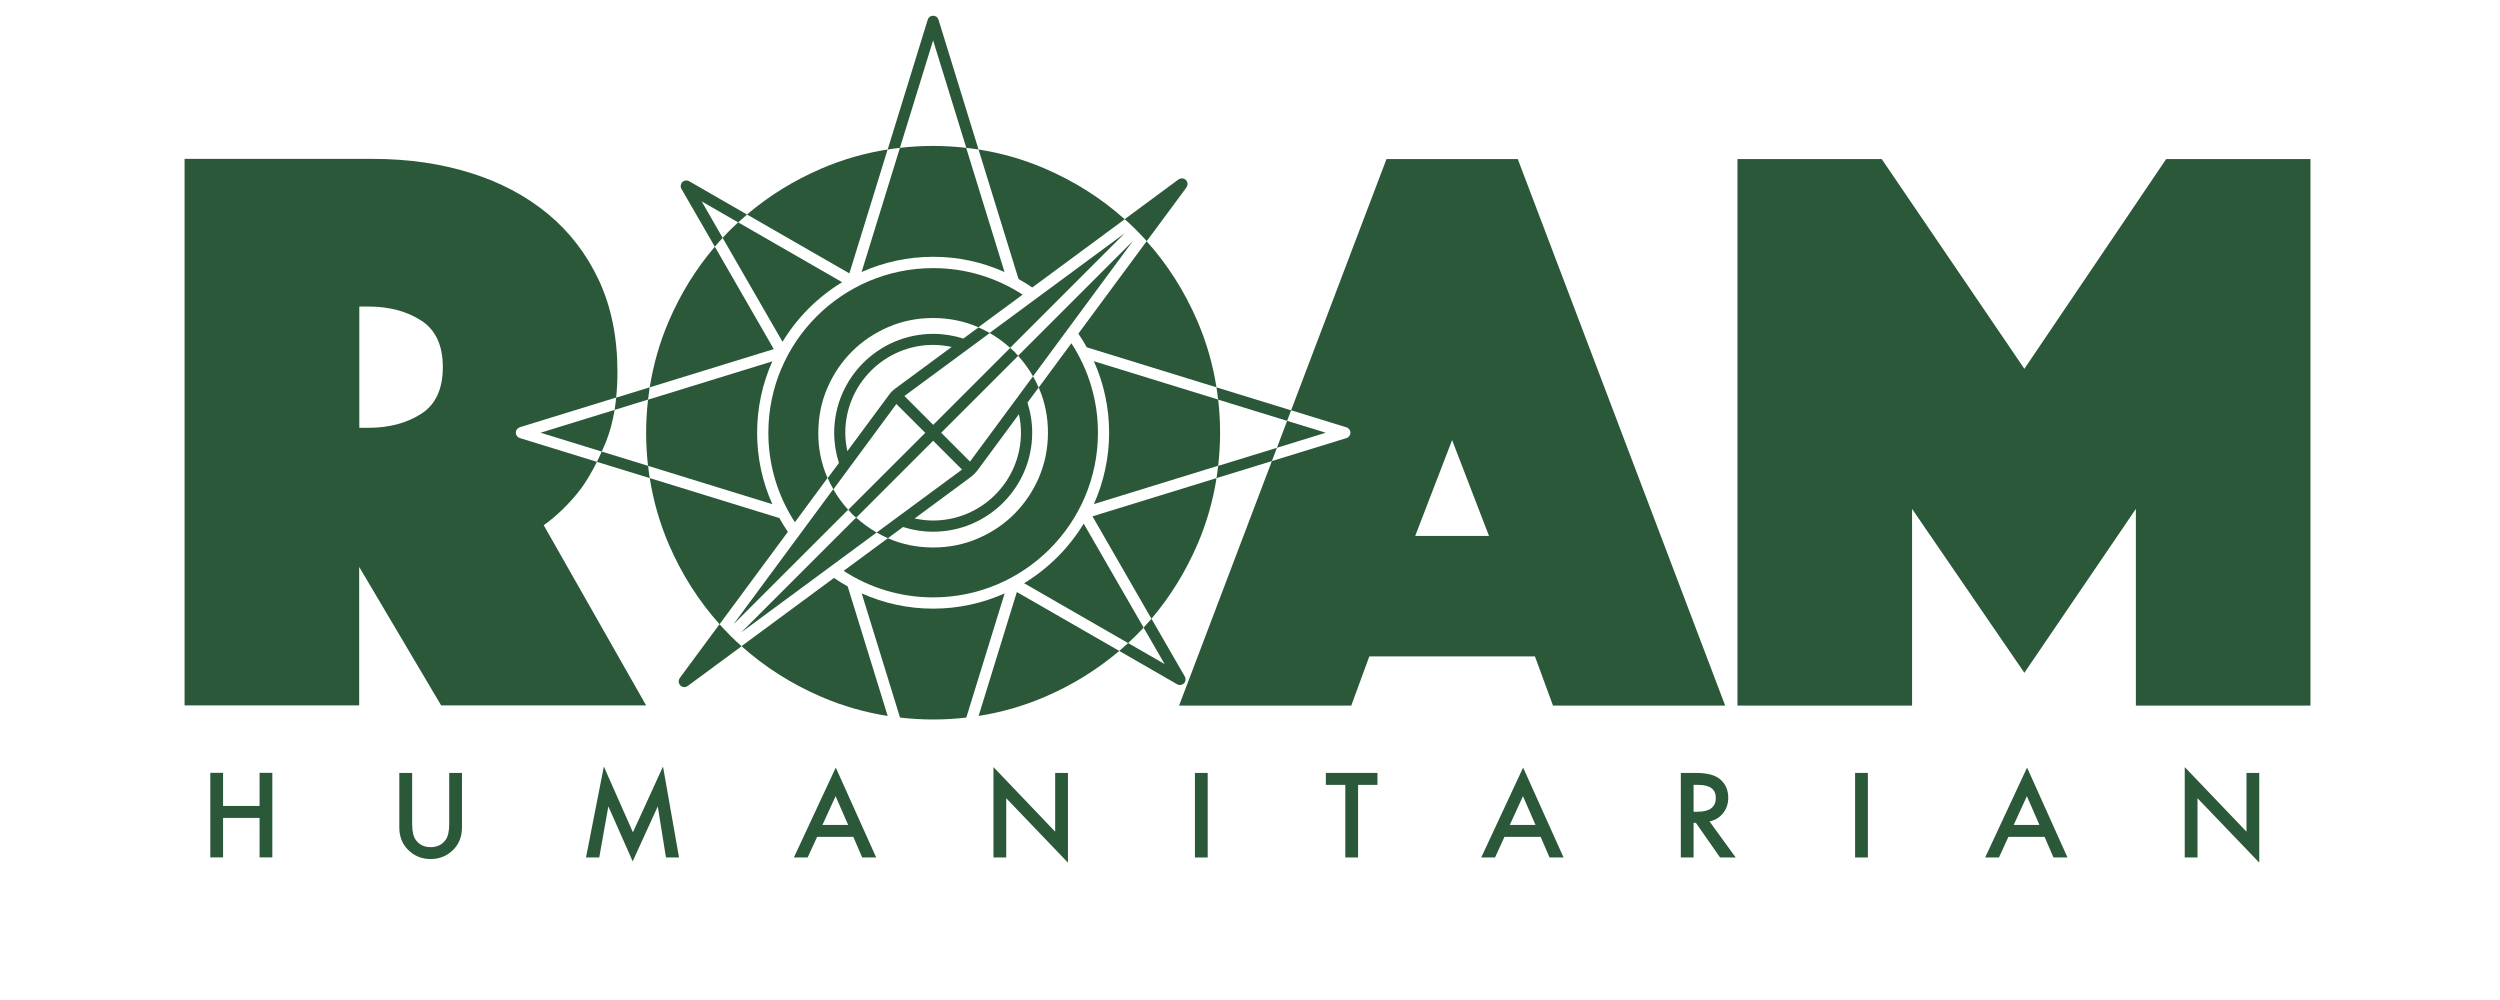 <svg xmlns="http://www.w3.org/2000/svg" xmlns:xlink="http://www.w3.org/1999/xlink" width="300" zoomAndPan="magnify" viewBox="0 0 224.88 97.92" height="120" preserveAspectRatio="xMidYMid meet" version="1.0"><path fill="#2b5839" d="M 11.883 78.918 L 15.457 78.918 L 15.457 75.676 L 16.707 75.676 L 16.707 83.957 L 15.457 83.957 L 15.457 80.09 L 11.883 80.09 L 11.883 83.957 L 10.633 83.957 L 10.633 75.676 L 11.883 75.676 Z M 11.883 78.918 " fill-opacity="1" fill-rule="nonzero"/><path fill="#2b5839" d="M 30.398 75.684 L 30.398 80.672 C 30.398 81.383 30.512 81.906 30.742 82.234 C 31.09 82.715 31.582 82.953 32.207 82.953 C 32.836 82.953 33.332 82.715 33.68 82.234 C 33.91 81.918 34.027 81.398 34.027 80.672 L 34.027 75.684 L 35.277 75.684 L 35.277 81.016 C 35.277 81.891 35.008 82.605 34.461 83.172 C 33.852 83.801 33.094 84.117 32.207 84.117 C 31.32 84.117 30.566 83.805 29.957 83.172 C 29.41 82.605 29.141 81.891 29.141 81.016 L 29.141 75.684 Z M 30.398 75.684 " fill-opacity="1" fill-rule="nonzero"/><path fill="#2b5839" d="M 47.422 83.965 L 49.168 75.059 L 52.016 81.5 L 54.961 75.059 L 56.531 83.965 L 55.25 83.965 L 54.449 78.961 L 51.992 84.344 L 49.609 78.957 L 48.719 83.965 Z M 47.422 83.965 " fill-opacity="1" fill-rule="nonzero"/><path fill="#2b5839" d="M 73.598 81.949 L 70.051 81.949 L 69.125 83.965 L 67.777 83.965 L 71.879 75.16 L 75.836 83.965 L 74.465 83.965 Z M 73.09 80.777 L 71.863 77.961 L 70.574 80.777 Z M 73.09 80.777 " fill-opacity="1" fill-rule="nonzero"/><path fill="#2b5839" d="M 87.32 83.965 L 87.32 75.113 L 93.363 81.438 L 93.363 75.684 L 94.613 75.684 L 94.613 84.469 L 88.57 78.164 L 88.57 83.965 Z M 87.32 83.965 " fill-opacity="1" fill-rule="nonzero"/><path fill="#2b5839" d="M 107.047 75.684 L 108.297 75.684 L 108.297 83.965 L 107.047 83.965 Z M 107.047 75.684 " fill-opacity="1" fill-rule="nonzero"/><path fill="#2b5839" d="M 123.023 76.855 L 123.023 83.965 L 121.773 83.965 L 121.773 76.855 L 119.867 76.855 L 119.867 75.684 L 124.922 75.684 L 124.922 76.855 Z M 123.023 76.855 " fill-opacity="1" fill-rule="nonzero"/><path fill="#2b5839" d="M 140.902 81.949 L 137.355 81.949 L 136.434 83.965 L 135.082 83.965 L 139.184 75.16 L 143.145 83.965 L 141.773 83.965 Z M 140.398 80.777 L 139.168 77.961 L 137.879 80.777 Z M 140.398 80.777 " fill-opacity="1" fill-rule="nonzero"/><path fill="#2b5839" d="M 157.434 80.43 L 160 83.965 L 158.469 83.965 L 156.102 80.574 L 155.875 80.574 L 155.875 83.965 L 154.625 83.965 L 154.625 75.684 L 156.09 75.684 C 157.188 75.684 157.973 75.887 158.465 76.297 C 159.004 76.754 159.27 77.359 159.27 78.113 C 159.27 78.703 159.098 79.203 158.762 79.629 C 158.426 80.051 157.98 80.32 157.43 80.438 Z M 155.875 79.484 L 156.273 79.484 C 157.457 79.484 158.051 79.031 158.051 78.125 C 158.051 77.277 157.473 76.855 156.32 76.855 L 155.875 76.855 Z M 155.875 79.484 " fill-opacity="1" fill-rule="nonzero"/><path fill="#2b5839" d="M 171.691 75.684 L 172.941 75.684 L 172.941 83.965 L 171.691 83.965 Z M 171.691 75.684 " fill-opacity="1" fill-rule="nonzero"/><path fill="#2b5839" d="M 190.246 81.949 L 186.703 81.949 L 185.777 83.965 L 184.426 83.965 L 188.531 75.16 L 192.488 83.965 L 191.117 83.965 Z M 189.742 80.777 L 188.512 77.961 L 187.223 80.777 Z M 189.742 80.777 " fill-opacity="1" fill-rule="nonzero"/><path fill="#2b5839" d="M 203.969 83.965 L 203.969 75.113 L 210.016 81.438 L 210.016 75.684 L 211.266 75.684 L 211.266 84.469 L 205.219 78.164 L 205.219 83.965 Z M 203.969 83.965 " fill-opacity="1" fill-rule="nonzero"/><path fill="#2b5839" d="M 160.164 15.574 L 174.297 15.574 L 188.266 36.113 L 202.152 15.574 L 216.281 15.574 L 216.281 69.09 L 199.184 69.09 L 199.184 49.832 L 188.266 65.879 L 177.27 49.832 L 177.27 69.09 L 160.172 69.09 L 160.172 15.574 Z M 160.164 15.574 " fill-opacity="1" fill-rule="nonzero"/><path fill="#2b5839" d="M 50.223 40.137 L 42.969 42.371 L 48.965 44.219 C 49.102 43.906 49.246 43.594 49.379 43.258 C 49.754 42.316 50.035 41.281 50.223 40.137 Z M 50.223 40.137 " fill-opacity="1" fill-rule="nonzero"/><path fill="#2b5839" d="M 53.496 45.617 L 65.668 49.371 C 64.691 47.188 64.176 44.82 64.176 42.375 C 64.176 39.934 64.707 37.516 65.668 35.383 L 53.496 39.137 C 53.375 40.203 53.309 41.281 53.309 42.383 C 53.309 43.484 53.375 44.562 53.496 45.629 Z M 53.496 45.617 " fill-opacity="1" fill-rule="nonzero"/><path fill="#2b5839" d="M 66.355 50.73 L 53.664 46.816 C 54.016 49.051 54.633 51.211 55.523 53.285 C 56.785 56.223 58.449 58.836 60.5 61.125 L 67.188 52.078 C 66.891 51.645 66.613 51.191 66.359 50.734 Z M 66.355 50.73 " fill-opacity="1" fill-rule="nonzero"/><path fill="#2b5839" d="M 96.465 34.012 L 109.156 37.926 C 108.805 35.691 108.188 33.539 107.297 31.457 C 106.031 28.52 104.371 25.91 102.32 23.621 L 95.633 32.668 C 95.93 33.105 96.207 33.555 96.461 34.012 Z M 96.465 34.012 " fill-opacity="1" fill-rule="nonzero"/><path fill="#2b5839" d="M 71.703 56.59 L 62.648 63.273 C 64.941 65.324 67.551 66.98 70.492 68.246 C 72.566 69.137 74.727 69.754 76.961 70.105 L 73.047 57.422 C 72.59 57.168 72.137 56.895 71.703 56.59 Z M 71.703 56.59 " fill-opacity="1" fill-rule="nonzero"/><path fill="#2b5839" d="M 78.16 14.477 L 74.406 26.637 C 76.547 25.68 78.914 25.145 81.406 25.145 C 83.895 25.145 86.219 25.664 88.402 26.637 L 84.648 14.477 C 83.578 14.355 82.5 14.289 81.398 14.289 C 80.297 14.289 79.219 14.355 78.148 14.477 Z M 78.16 14.477 " fill-opacity="1" fill-rule="nonzero"/><path fill="#2b5839" d="M 60.035 24.16 C 58.195 26.316 56.684 28.75 55.523 31.457 C 54.633 33.531 54.016 35.691 53.664 37.926 L 65.809 34.184 L 60.039 24.16 Z M 60.035 24.16 " fill-opacity="1" fill-rule="nonzero"/><path fill="#2b5839" d="M 109.324 39.125 L 97.152 35.371 C 98.129 37.555 98.645 39.922 98.645 42.367 C 98.645 44.809 98.113 47.227 97.152 49.359 L 109.324 45.605 C 109.445 44.539 109.512 43.461 109.512 42.359 C 109.512 41.258 109.445 40.18 109.324 39.113 Z M 109.324 39.125 " fill-opacity="1" fill-rule="nonzero"/><path fill="#2b5839" d="M 91.117 28.152 L 100.172 21.469 C 97.879 19.418 95.27 17.762 92.328 16.496 C 90.254 15.605 88.094 14.988 85.859 14.637 L 89.773 27.32 C 90.23 27.574 90.676 27.848 91.117 28.152 Z M 91.117 28.152 " fill-opacity="1" fill-rule="nonzero"/><path fill="#2b5839" d="M 60.801 23.293 L 66.664 33.469 C 68.113 31.086 70.117 29.082 72.5 27.633 L 62.32 21.773 C 62.055 22.016 61.797 22.258 61.543 22.512 C 61.289 22.762 61.047 23.023 60.805 23.285 Z M 60.801 23.293 " fill-opacity="1" fill-rule="nonzero"/><path fill="#2b5839" d="M 76.961 14.637 C 74.727 14.988 72.566 15.605 70.492 16.496 C 67.777 17.66 65.348 19.168 63.184 21.004 L 73.211 26.77 L 76.957 14.629 Z M 76.961 14.637 " fill-opacity="1" fill-rule="nonzero"/><path fill="#2b5839" d="M 84.66 70.266 L 88.414 58.105 C 86.273 59.062 83.906 59.598 81.414 59.598 C 78.926 59.598 76.602 59.078 74.418 58.105 L 78.172 70.266 C 79.242 70.387 80.32 70.453 81.422 70.453 C 82.523 70.453 83.602 70.387 84.668 70.266 Z M 84.66 70.266 " fill-opacity="1" fill-rule="nonzero"/><path fill="#2b5839" d="M 61.855 61.137 L 73.09 49.91 C 72.535 49.301 72.043 48.629 71.629 47.902 L 61.852 61.141 Z M 61.855 61.137 " fill-opacity="1" fill-rule="nonzero"/><path fill="#2b5839" d="M 62.637 61.914 L 75.883 52.141 C 75.156 51.727 74.484 51.238 73.871 50.68 L 62.637 61.906 Z M 62.637 61.914 " fill-opacity="1" fill-rule="nonzero"/><path fill="#2b5839" d="M 102.793 60.582 C 104.633 58.422 106.133 55.992 107.301 53.285 C 108.195 51.211 108.812 49.051 109.164 46.816 L 97.016 50.559 L 102.785 60.582 Z M 102.793 60.582 " fill-opacity="1" fill-rule="nonzero"/><path fill="#2b5839" d="M 100.965 23.605 L 89.73 34.836 C 90.285 35.449 90.777 36.121 91.191 36.848 L 100.969 23.605 Z M 100.965 23.605 " fill-opacity="1" fill-rule="nonzero"/><path fill="#2b5839" d="M 70.172 42.371 C 70.172 40.82 70.465 39.359 71.051 37.996 C 71.641 36.633 72.445 35.441 73.457 34.426 C 74.477 33.406 75.668 32.609 77.031 32.02 C 78.398 31.43 79.852 31.141 81.41 31.141 C 82.969 31.141 84.422 31.438 85.789 32.02 C 85.805 32.023 85.82 32.035 85.836 32.047 L 90.176 28.852 C 87.566 27.156 84.555 26.254 81.41 26.254 C 72.516 26.254 65.277 33.484 65.277 42.375 C 65.277 45.52 66.18 48.523 67.875 51.137 L 71.074 46.801 C 71.074 46.801 71.059 46.77 71.047 46.75 C 70.457 45.387 70.164 43.934 70.164 42.375 Z M 70.172 42.371 " fill-opacity="1" fill-rule="nonzero"/><path fill="#2b5839" d="M 85.859 70.105 C 88.094 69.754 90.25 69.137 92.328 68.246 C 95.043 67.082 97.473 65.578 99.637 63.738 L 89.609 57.973 L 85.863 70.113 Z M 85.859 70.105 " fill-opacity="1" fill-rule="nonzero"/><path fill="#2b5839" d="M 100.188 22.828 L 86.938 32.602 C 87.664 33.016 88.336 33.504 88.949 34.062 L 100.184 22.828 Z M 100.188 22.828 " fill-opacity="1" fill-rule="nonzero"/><path fill="#2b5839" d="M 102.02 61.449 L 96.156 51.273 C 94.707 53.656 92.703 55.66 90.32 57.109 L 100.5 62.969 C 100.766 62.727 101.023 62.484 101.277 62.23 C 101.531 61.98 101.773 61.719 102.016 61.457 Z M 102.02 61.449 " fill-opacity="1" fill-rule="nonzero"/><path fill="#2b5839" d="M 94.945 33.617 L 91.746 37.953 C 91.746 37.953 91.762 37.984 91.773 38 C 92.363 39.367 92.656 40.824 92.656 42.375 C 92.656 43.93 92.355 45.387 91.773 46.75 C 91.184 48.117 90.379 49.305 89.367 50.324 C 88.348 51.34 87.16 52.141 85.793 52.727 C 84.426 53.316 82.969 53.609 81.414 53.609 C 79.863 53.609 78.402 53.316 77.039 52.727 C 77.02 52.723 77.004 52.711 76.988 52.699 L 72.648 55.898 C 75.258 57.594 78.27 58.496 81.414 58.496 C 90.309 58.496 97.551 51.266 97.551 42.371 C 97.551 39.23 96.648 36.223 94.949 33.609 Z M 94.945 33.617 " fill-opacity="1" fill-rule="nonzero"/><path fill="#2b5839" d="M 119.852 42.371 L 116.074 41.211 L 115.078 43.848 Z M 119.852 42.371 " fill-opacity="1" fill-rule="nonzero"/><path fill="#2b5839" d="M 116.074 41.211 L 116.465 40.18 L 109.156 37.93 C 109.219 38.328 109.273 38.727 109.316 39.129 Z M 116.074 41.211 " fill-opacity="1" fill-rule="nonzero"/><path fill="#2b5839" d="M 81.41 52.066 C 86.758 52.066 91.113 47.719 91.113 42.371 C 91.113 41.363 90.953 40.375 90.648 39.426 L 91.746 37.945 C 91.582 37.566 91.395 37.199 91.191 36.848 L 85.023 45.199 L 82.199 42.375 L 89.734 34.844 C 89.613 34.707 89.492 34.566 89.367 34.434 C 89.234 34.305 89.098 34.188 88.961 34.066 L 81.422 41.602 L 78.598 38.777 L 86.957 32.613 C 86.602 32.414 86.234 32.223 85.855 32.059 L 84.371 33.152 C 83.418 32.852 82.434 32.691 81.426 32.691 C 76.078 32.691 71.723 37.039 71.723 42.387 C 71.723 43.395 71.883 44.387 72.188 45.332 L 71.09 46.812 C 71.254 47.191 71.441 47.562 71.648 47.914 L 77.812 39.559 L 80.641 42.383 L 73.102 49.914 C 73.223 50.055 73.344 50.191 73.469 50.324 C 73.602 50.457 73.738 50.57 73.879 50.691 L 81.414 43.156 L 84.242 45.98 L 75.883 52.145 C 76.234 52.344 76.602 52.535 76.984 52.699 L 78.465 51.605 C 79.418 51.906 80.402 52.066 81.41 52.066 Z M 77.66 38.078 C 77.457 38.234 77.27 38.414 77.121 38.625 L 73.012 44.18 C 72.887 43.586 72.812 42.98 72.812 42.371 C 72.812 37.633 76.676 33.773 81.414 33.773 C 82.031 33.773 82.633 33.848 83.227 33.973 L 77.664 38.078 Z M 85.082 46.719 C 85.203 46.629 85.312 46.531 85.418 46.426 C 85.43 46.422 85.441 46.414 85.453 46.406 C 85.461 46.395 85.461 46.383 85.473 46.379 C 85.578 46.273 85.676 46.156 85.766 46.043 L 89.812 40.559 C 89.941 41.156 90.012 41.762 90.012 42.371 C 90.012 47.109 86.152 50.969 81.41 50.969 C 80.793 50.969 80.188 50.895 79.598 50.77 L 85.082 46.723 Z M 85.082 46.719 " fill-opacity="1" fill-rule="nonzero"/><path fill="#2b5839" d="M 102.324 23.621 L 106.219 18.352 C 106.219 18.352 106.223 18.332 106.227 18.32 C 106.238 18.301 106.25 18.285 106.262 18.262 C 106.273 18.234 106.285 18.211 106.293 18.184 C 106.301 18.164 106.312 18.145 106.312 18.125 C 106.312 18.102 106.312 18.082 106.316 18.059 C 106.316 18.031 106.316 18.004 106.316 17.977 C 106.316 17.953 106.316 17.93 106.312 17.91 C 106.312 17.887 106.301 17.871 106.293 17.848 C 106.285 17.82 106.277 17.801 106.262 17.773 C 106.25 17.75 106.238 17.734 106.227 17.711 C 106.227 17.707 106.223 17.695 106.219 17.684 C 106.207 17.672 106.195 17.668 106.184 17.656 C 106.172 17.645 106.172 17.633 106.164 17.625 C 106.152 17.613 106.141 17.613 106.129 17.602 C 106.117 17.59 106.113 17.578 106.102 17.566 C 106.098 17.562 106.086 17.562 106.074 17.559 C 106.051 17.547 106.035 17.535 106.012 17.523 C 105.984 17.512 105.965 17.504 105.938 17.492 C 105.914 17.484 105.898 17.477 105.875 17.477 C 105.855 17.477 105.832 17.477 105.816 17.469 C 105.789 17.469 105.762 17.469 105.734 17.469 C 105.711 17.469 105.688 17.469 105.672 17.477 C 105.648 17.477 105.633 17.484 105.613 17.492 C 105.586 17.504 105.562 17.508 105.535 17.523 C 105.512 17.535 105.496 17.547 105.473 17.559 C 105.469 17.559 105.457 17.562 105.445 17.566 L 100.172 21.461 C 100.551 21.793 100.918 22.141 101.277 22.5 C 101.637 22.855 101.984 23.23 102.324 23.605 Z M 102.324 23.621 " fill-opacity="1" fill-rule="nonzero"/><path fill="#2b5839" d="M 48.965 44.219 C 48.812 44.566 48.652 44.902 48.492 45.227 L 53.664 46.816 C 53.602 46.422 53.547 46.02 53.504 45.617 Z M 48.965 44.219 " fill-opacity="1" fill-rule="nonzero"/><path fill="#2b5839" d="M 109.324 45.617 C 109.277 46.02 109.223 46.422 109.164 46.816 L 114.582 45.148 L 115.078 43.848 Z M 109.324 45.617 " fill-opacity="1" fill-rule="nonzero"/><path fill="#2b5839" d="M 104.082 65.027 L 100.508 62.969 C 100.219 63.234 99.934 63.488 99.637 63.738 L 105.305 67.004 C 105.391 67.055 105.484 67.074 105.578 67.074 C 105.723 67.074 105.863 67.02 105.969 66.914 C 106.145 66.738 106.184 66.469 106.059 66.25 L 102.793 60.586 C 102.539 60.883 102.285 61.168 102.02 61.457 Z M 104.082 65.027 " fill-opacity="1" fill-rule="nonzero"/><path fill="#2b5839" d="M 60.496 61.121 L 56.602 66.391 C 56.602 66.391 56.598 66.41 56.594 66.418 C 56.582 66.441 56.57 66.457 56.559 66.48 C 56.547 66.508 56.535 66.531 56.527 66.559 C 56.52 66.578 56.508 66.598 56.508 66.617 C 56.508 66.641 56.508 66.66 56.504 66.684 C 56.504 66.711 56.504 66.738 56.504 66.766 C 56.504 66.789 56.504 66.812 56.508 66.832 C 56.508 66.855 56.52 66.871 56.527 66.895 C 56.535 66.922 56.543 66.941 56.559 66.969 C 56.57 66.992 56.582 67.008 56.594 67.031 C 56.594 67.035 56.598 67.047 56.602 67.059 C 56.609 67.07 56.625 67.07 56.629 67.082 C 56.641 67.09 56.648 67.109 56.656 67.117 C 56.668 67.129 56.68 67.129 56.691 67.141 C 56.703 67.152 56.707 67.164 56.719 67.172 C 56.734 67.184 56.758 67.191 56.777 67.203 C 56.797 67.211 56.805 67.219 56.824 67.23 C 56.836 67.234 56.844 67.238 56.863 67.246 C 56.922 67.266 56.988 67.285 57.051 67.285 C 57.113 67.285 57.176 67.266 57.234 67.246 C 57.246 67.246 57.258 67.234 57.273 67.23 C 57.293 67.223 57.301 67.211 57.32 67.203 C 57.336 67.191 57.355 67.184 57.379 67.172 L 62.656 63.281 C 62.281 62.949 61.906 62.602 61.547 62.238 C 61.191 61.879 60.844 61.504 60.5 61.133 Z M 60.496 61.121 " fill-opacity="1" fill-rule="nonzero"/><path fill="#2b5839" d="M 81.41 3.953 L 84.66 14.48 C 85.062 14.523 85.461 14.578 85.859 14.641 L 81.938 1.93 C 81.867 1.695 81.652 1.539 81.41 1.539 C 81.168 1.539 80.953 1.695 80.883 1.93 L 76.961 14.641 C 77.355 14.578 77.758 14.523 78.16 14.48 Z M 81.41 3.953 " fill-opacity="1" fill-rule="nonzero"/><path fill="#2b5839" d="M 53.496 39.125 C 53.543 38.723 53.598 38.32 53.656 37.926 L 50.375 38.938 C 50.332 39.352 50.285 39.75 50.223 40.137 Z M 53.496 39.125 " fill-opacity="1" fill-rule="nonzero"/><path fill="#2b5839" d="M 58.746 19.719 L 62.32 21.777 C 62.605 21.516 62.891 21.262 63.188 21.008 L 57.523 17.746 C 57.309 17.617 57.031 17.656 56.855 17.832 C 56.68 18.008 56.641 18.277 56.77 18.5 L 60.035 24.16 C 60.285 23.863 60.539 23.578 60.805 23.293 Z M 58.746 19.719 " fill-opacity="1" fill-rule="nonzero"/><path fill="#2b5839" d="M 138.652 15.574 L 125.805 15.574 L 116.465 40.176 L 121.883 41.844 C 122.113 41.914 122.273 42.129 122.273 42.371 C 122.273 42.613 122.113 42.828 121.883 42.898 L 114.582 45.148 L 105.496 69.09 L 122.355 69.09 L 124.125 64.273 L 140.34 64.273 L 142.109 69.09 L 158.969 69.09 L 138.66 15.574 Z M 128.617 52.48 L 132.23 43.094 L 135.844 52.48 Z M 128.617 52.48 " fill-opacity="1" fill-rule="nonzero"/><path fill="#2b5839" d="M 43.277 51.434 C 44.613 50.473 45.82 49.293 46.891 47.902 C 47.457 47.137 47.984 46.234 48.492 45.223 L 40.938 42.895 C 40.707 42.824 40.547 42.609 40.547 42.367 C 40.547 42.125 40.707 41.91 40.938 41.836 L 50.375 38.926 C 50.457 38.133 50.5 37.301 50.5 36.422 C 50.5 33.055 49.902 30.07 48.695 27.473 C 47.488 24.883 45.816 22.703 43.68 20.938 C 41.535 19.168 39.008 17.832 36.09 16.926 C 33.172 16.016 30 15.559 26.574 15.559 L 8.113 15.559 L 8.113 69.074 L 25.211 69.074 L 25.211 55.512 L 33.238 69.074 L 53.309 69.074 L 43.277 51.422 Z M 31.277 40.527 C 29.855 41.434 28.133 41.891 26.102 41.891 L 25.223 41.891 L 25.223 30.016 L 26.102 30.016 C 28.133 30.016 29.863 30.473 31.277 31.383 C 32.691 32.289 33.402 33.812 33.402 35.953 C 33.402 38.094 32.691 39.621 31.277 40.527 Z M 31.277 40.527 " fill-opacity="1" fill-rule="nonzero"/></svg>